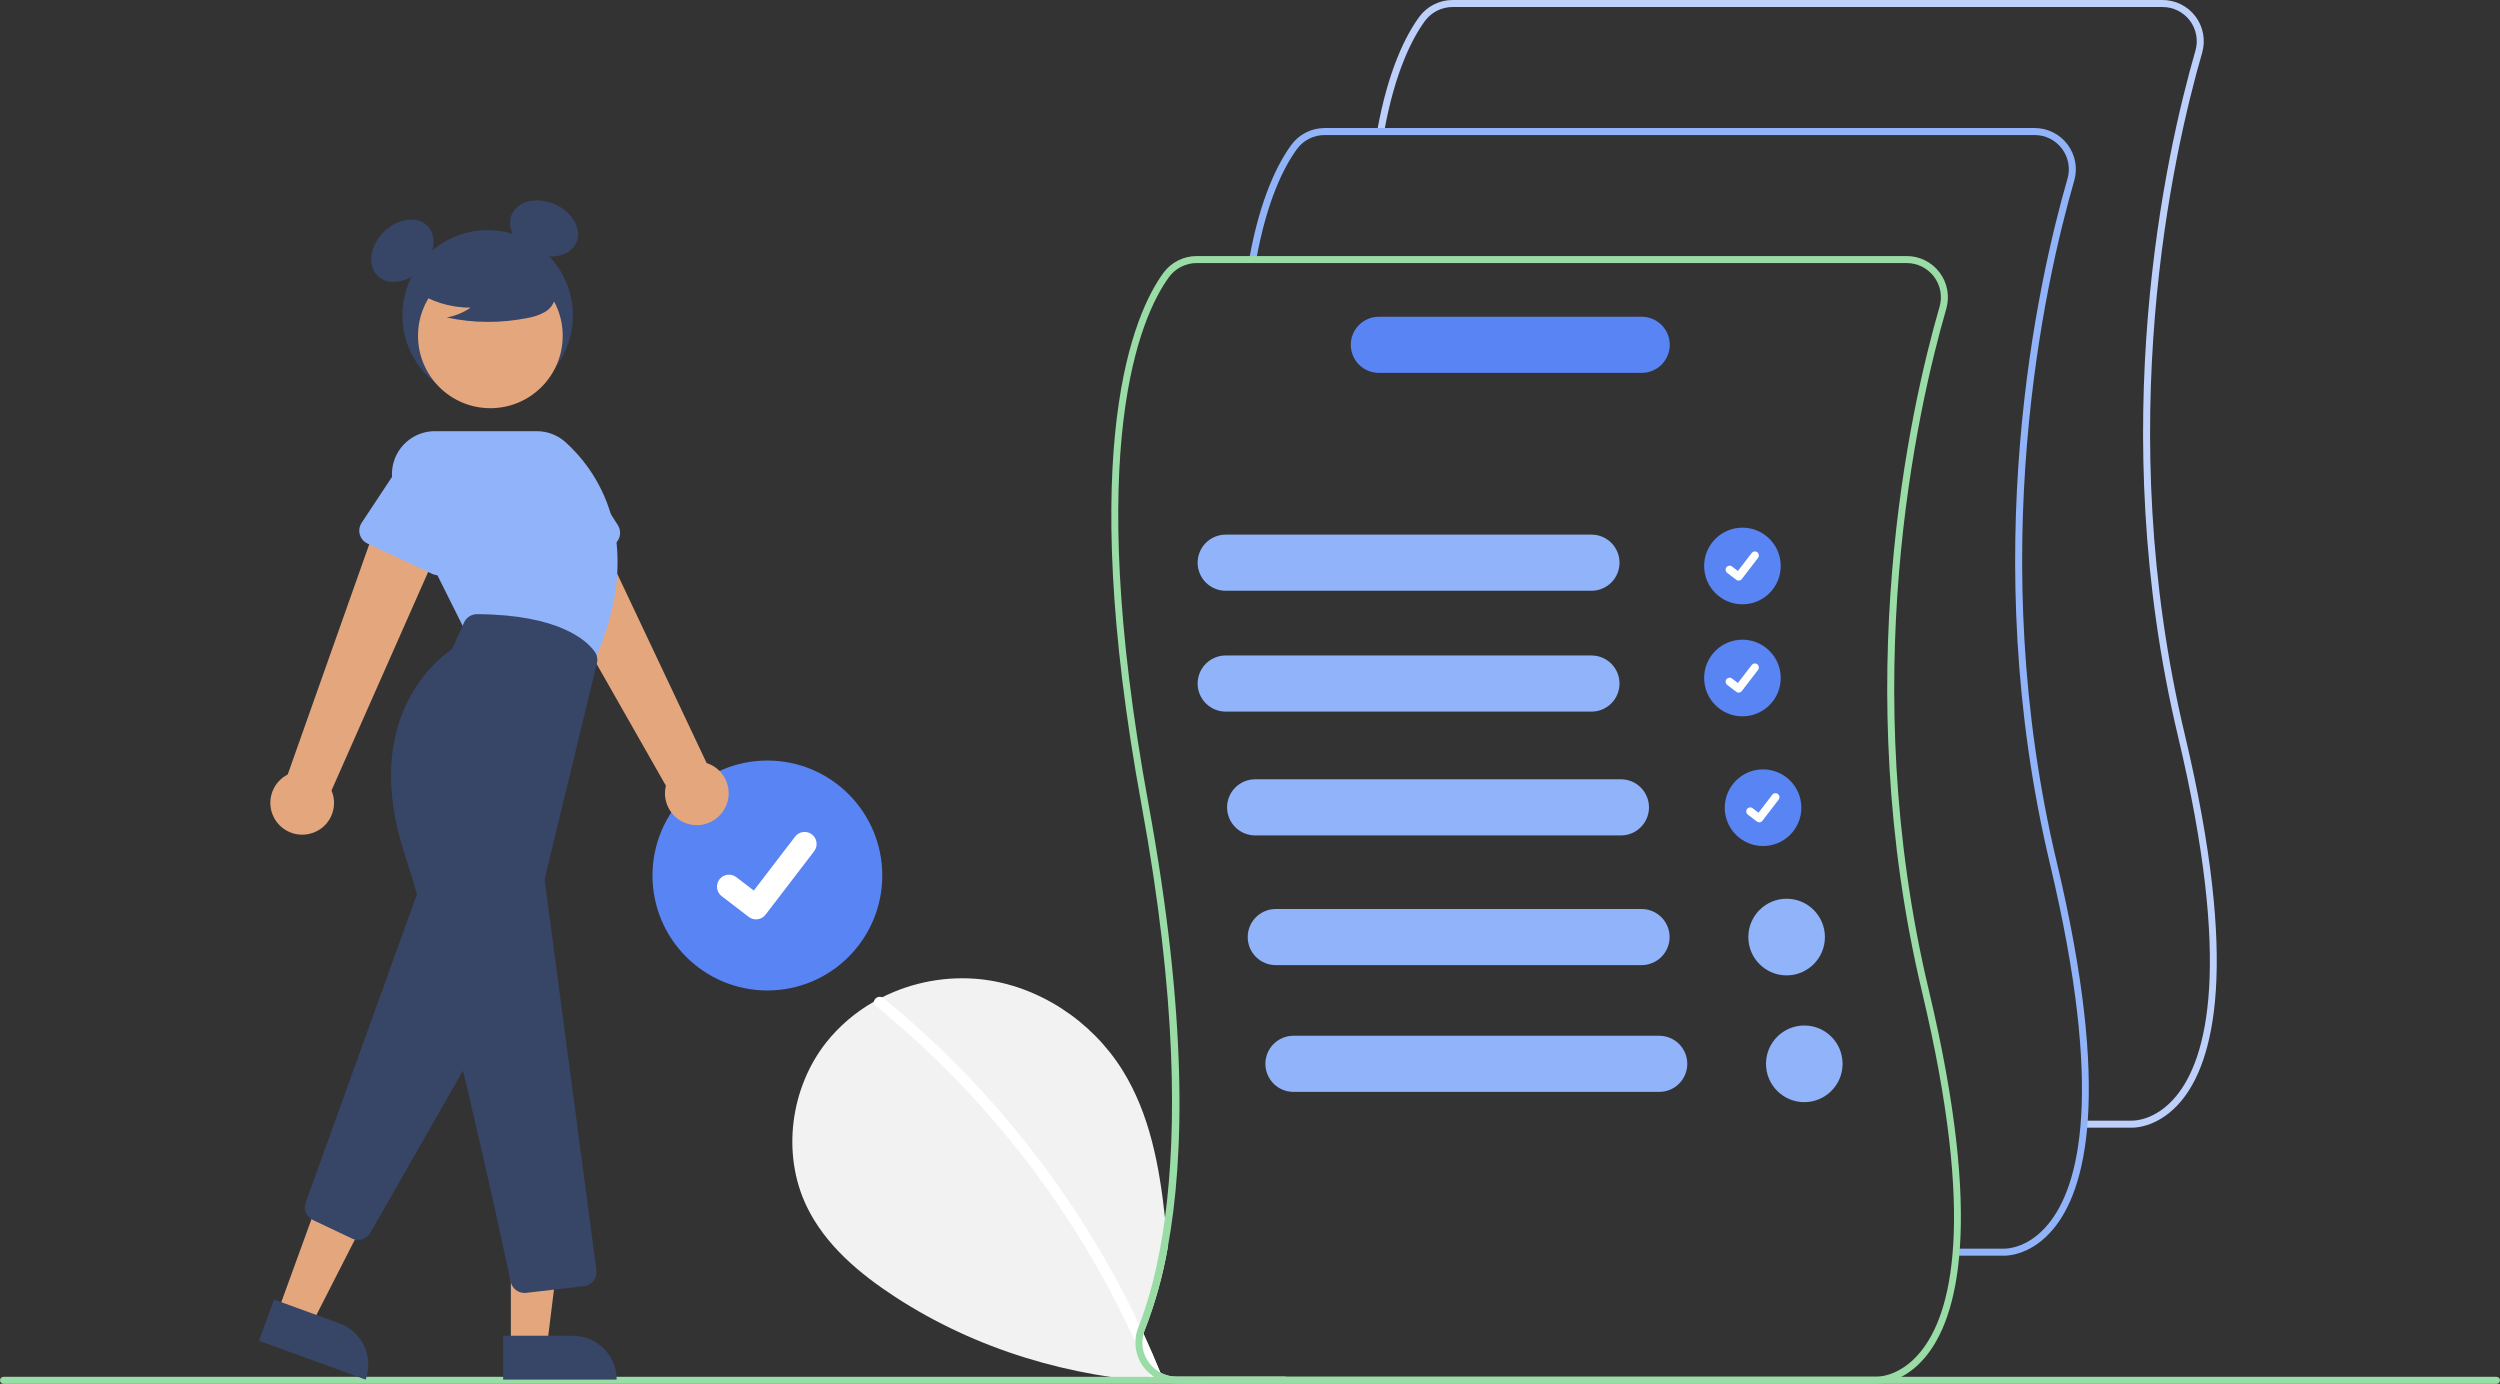 <svg width="495" height="274" viewBox="0 0 495 274" fill="none" xmlns="http://www.w3.org/2000/svg">
<rect x="0" y="0" width="495" height="274" fill="#333333" stroke="none"/>
<g clip-path="url(#clip0_2653_947)">
<path d="M254.712 272.598C246.887 273.751 238.967 274.134 231.067 273.742C212.018 272.779 193.283 267.234 177.273 256.809C170.174 252.187 163.403 246.508 159.728 238.879C154.741 228.519 156.485 215.404 163.607 206.38C166.204 203.125 169.4 200.397 173.021 198.343C173.557 198.04 174.106 197.748 174.66 197.468C180.693 194.431 187.47 193.19 194.187 193.89C205.607 195.139 216.147 202.119 222.236 211.873C227.661 220.569 229.55 230.83 230.665 241.114C230.874 243.052 231.055 244.996 231.23 246.928C230.26 252.525 228.734 258.011 226.675 263.306C226.57 263.564 226.484 263.829 226.418 264.099C227.585 266.633 228.695 269.189 229.749 271.769C230.739 272.307 231.848 272.588 232.974 272.586H254.666L254.712 272.598Z" fill="#F2F2F2"/>
<path d="M229.3 273.094C229.156 273.158 229.001 273.193 228.843 273.197C228.686 273.2 228.529 273.172 228.383 273.115C228.236 273.057 228.102 272.971 227.989 272.861C227.877 272.751 227.787 272.62 227.725 272.475C227.631 272.253 227.544 272.031 227.451 271.81C226.611 269.767 225.73 267.743 224.809 265.739C213.01 239.88 195.412 217.09 173.382 199.143C173.256 199.054 173.156 198.933 173.092 198.792C173.029 198.652 173.004 198.496 173.021 198.343C173.053 198.167 173.124 198.001 173.229 197.856C173.335 197.712 173.471 197.593 173.629 197.509C173.786 197.425 173.961 197.377 174.14 197.37C174.318 197.363 174.496 197.396 174.66 197.468C174.748 197.507 174.83 197.558 174.905 197.619C184.33 205.302 192.977 213.894 200.72 223.272C208.464 232.641 215.283 242.739 221.081 253.424C222.662 256.342 224.163 259.302 225.584 262.302C225.864 262.897 226.144 263.498 226.418 264.099C227.585 266.633 228.695 269.189 229.749 271.769C229.766 271.81 229.784 271.856 229.801 271.897C229.855 272.008 229.885 272.128 229.888 272.251C229.891 272.374 229.869 272.496 229.821 272.609C229.774 272.722 229.702 272.824 229.613 272.908C229.523 272.991 229.416 273.055 229.3 273.094Z" fill="white"/>
<path d="M151.942 196.113C164.504 196.113 174.689 185.922 174.689 173.35C174.689 160.779 164.504 150.587 151.942 150.587C139.379 150.587 129.194 160.779 129.194 173.35C129.194 185.922 139.379 196.113 151.942 196.113Z" fill="#5984F4"/>
<path d="M149.687 182.034C149.175 182.035 148.677 181.869 148.267 181.562L148.242 181.543L142.896 177.447C142.648 177.257 142.44 177.021 142.284 176.75C142.128 176.48 142.026 176.182 141.985 175.872C141.944 175.563 141.965 175.248 142.045 174.947C142.126 174.645 142.265 174.362 142.454 174.114C142.644 173.867 142.881 173.659 143.151 173.502C143.421 173.346 143.719 173.245 144.028 173.204C144.338 173.163 144.652 173.183 144.953 173.264C145.255 173.345 145.537 173.484 145.785 173.674L149.248 176.331L157.43 165.652C157.62 165.405 157.857 165.197 158.127 165.041C158.397 164.884 158.695 164.783 159.004 164.742C159.313 164.701 159.627 164.722 159.929 164.802C160.23 164.883 160.512 165.022 160.76 165.212L160.709 165.281L160.761 165.213C161.261 165.597 161.587 166.164 161.67 166.788C161.752 167.413 161.583 168.045 161.201 168.546L151.576 181.106C151.354 181.396 151.067 181.63 150.74 181.791C150.412 181.952 150.052 182.035 149.687 182.034Z" fill="white"/>
<path d="M494.305 274H0.694C0.511 273.999 0.334 273.926 0.205 273.796C0.075 273.665 0.002 273.489 0.002 273.305C0.002 273.121 0.075 272.945 0.205 272.814C0.334 272.684 0.511 272.611 0.694 272.61H494.305C494.489 272.611 494.665 272.684 494.795 272.814C494.925 272.945 494.998 273.121 494.998 273.305C494.998 273.489 494.925 273.665 494.795 273.796C494.665 273.926 494.489 273.999 494.305 274Z" fill="#9ADCA5"/>
<path d="M96.557 79.347C105.879 79.347 113.436 71.784 113.436 62.456C113.436 53.127 105.879 45.564 96.557 45.564C87.234 45.564 79.677 53.127 79.677 62.456C79.677 71.784 87.234 79.347 96.557 79.347Z" fill="#374567"/>
<path d="M83.381 53.348C86.109 50.619 86.662 46.746 84.616 44.699C82.57 42.652 78.701 43.205 75.973 45.935C73.245 48.664 72.692 52.536 74.738 54.584C76.784 56.631 80.653 56.078 83.381 53.348Z" fill="#374567"/>
<path d="M114.15 47.984C115.286 45.322 113.332 41.934 109.784 40.418C106.237 38.901 102.44 39.83 101.303 42.493C100.167 45.155 102.121 48.543 105.669 50.059C109.216 51.575 113.013 50.647 114.15 47.984Z" fill="#374567"/>
<path d="M143.559 159.977C143.986 159.165 144.229 158.27 144.273 157.355C144.316 156.439 144.158 155.525 143.811 154.677C143.463 153.829 142.934 153.068 142.26 152.446C141.587 151.825 140.785 151.359 139.912 151.082L115.522 99.451L104.366 107.279L131.848 155.569C131.479 157.068 131.672 158.65 132.391 160.015C133.11 161.381 134.304 162.435 135.747 162.978C137.191 163.522 138.783 163.516 140.223 162.963C141.663 162.41 142.85 161.347 143.559 159.977Z" fill="#E4A77D"/>
<path d="M121.115 108.065L108.162 113.861C107.793 114.026 107.394 114.109 106.99 114.106C106.586 114.102 106.188 114.011 105.823 113.84C105.457 113.668 105.133 113.42 104.872 113.112C104.611 112.804 104.419 112.443 104.31 112.054L100.49 98.423C99.658 96.531 99.609 94.386 100.354 92.459C101.1 90.531 102.579 88.978 104.467 88.139C106.355 87.301 108.498 87.246 110.427 87.987C112.355 88.728 113.912 90.203 114.754 92.09L122.338 103.987C122.555 104.327 122.696 104.711 122.751 105.111C122.807 105.511 122.776 105.919 122.66 106.306C122.544 106.693 122.346 107.05 122.079 107.354C121.813 107.657 121.484 107.9 121.115 108.065Z" fill="#91B3FA"/>
<path d="M61.292 165.095C62.184 164.888 63.02 164.487 63.741 163.922C64.462 163.356 65.05 162.639 65.464 161.821C65.878 161.004 66.108 160.105 66.137 159.189C66.166 158.273 65.995 157.361 65.634 156.519L88.733 104.296L75.519 100.966L56.969 153.346C55.594 154.046 54.525 155.227 53.962 156.664C53.399 158.1 53.383 159.694 53.915 161.142C54.448 162.59 55.493 163.793 56.853 164.521C58.212 165.25 59.792 165.454 61.292 165.095Z" fill="#E4A77D"/>
<path d="M54.995 259.753L61.714 262.201L74.348 237.431L64.431 233.818L54.995 259.753Z" fill="#E4A77D"/>
<path d="M72.401 273.166L51.284 265.472L54.254 257.307L67.213 262.028C69.376 262.817 71.139 264.433 72.112 266.522C73.085 268.611 73.189 271 72.401 273.166Z" fill="#374567"/>
<path d="M70.888 245.498C70.476 245.499 70.069 245.407 69.696 245.231L61.974 241.57C61.341 241.273 60.842 240.749 60.576 240.102C60.309 239.455 60.295 238.732 60.535 238.074L82.327 177.683C82.508 177.183 82.826 176.744 83.246 176.418C83.666 176.092 84.169 175.891 84.698 175.84C85.227 175.788 85.76 175.888 86.234 176.127C86.709 176.367 87.106 176.736 87.379 177.192L98.906 196.416C99.162 196.845 99.3 197.334 99.305 197.833C99.311 198.332 99.183 198.824 98.936 199.258L73.338 244.085C73.09 244.515 72.733 244.872 72.303 245.121C71.873 245.369 71.385 245.499 70.888 245.498Z" fill="#374567"/>
<path d="M97.092 80.823C105.004 80.823 111.417 74.405 111.417 66.488C111.417 58.571 105.004 52.152 97.092 52.152C89.18 52.152 82.766 58.571 82.766 66.488C82.766 74.405 89.18 80.823 97.092 80.823Z" fill="#E4A77D"/>
<path d="M117.359 131.666L91.994 124.686L78.503 97.686C77.855 96.389 77.549 94.948 77.614 93.499C77.679 92.05 78.113 90.642 78.875 89.408C79.637 88.175 80.701 87.157 81.967 86.45C83.233 85.744 84.658 85.374 86.107 85.374H106.288C108.383 85.372 110.404 86.146 111.963 87.546C117.377 92.399 128.75 106.389 117.468 131.422L117.359 131.666Z" fill="#91B3FA"/>
<path d="M85.606 113.636L72.754 107.616C72.389 107.445 72.064 107.197 71.803 106.889C71.542 106.581 71.35 106.22 71.241 105.831C71.132 105.442 71.107 105.034 71.17 104.635C71.232 104.236 71.38 103.855 71.603 103.518L79.413 91.715C80.299 89.848 81.889 88.409 83.835 87.713C85.779 87.017 87.921 87.122 89.789 88.004C91.657 88.885 93.1 90.472 93.8 92.417C94.501 94.361 94.403 96.504 93.527 98.376L89.488 111.896C89.373 112.283 89.175 112.64 88.908 112.944C88.642 113.248 88.314 113.49 87.945 113.656C87.577 113.821 87.177 113.904 86.773 113.901C86.37 113.898 85.971 113.807 85.606 113.636Z" fill="#91B3FA"/>
<path d="M101.154 266.521H108.304L111.706 238.92L101.152 238.921L101.154 266.521Z" fill="#E4A77D"/>
<path d="M122.095 273.165L99.622 273.166L99.621 264.477L113.412 264.476C115.715 264.476 117.923 265.391 119.552 267.021C121.18 268.65 122.095 270.86 122.095 273.165Z" fill="#374567"/>
<path d="M103.854 256.004C103.211 256.004 102.587 255.784 102.088 255.378C101.589 254.972 101.245 254.407 101.114 253.777C99.058 244.086 88.383 194.446 80.051 168.877C71.574 142.863 86.011 131.013 88.992 128.902C89.309 128.678 89.561 128.373 89.722 128.019L91.888 123.253C92.112 122.761 92.473 122.344 92.928 122.052C93.382 121.759 93.912 121.603 94.452 121.603H94.47C110.701 121.7 116.158 126.821 117.75 129.018C117.985 129.345 118.146 129.719 118.222 130.115C118.298 130.511 118.287 130.918 118.19 131.309L107.92 173.71C107.856 173.973 107.842 174.245 107.877 174.513L118.095 251.5C118.144 251.87 118.119 252.246 118.022 252.606C117.924 252.966 117.755 253.303 117.526 253.598C117.297 253.892 117.011 254.138 116.686 254.321C116.361 254.504 116.003 254.62 115.632 254.663L104.184 255.985C104.074 255.997 103.964 256.004 103.854 256.004Z" fill="#374567"/>
<path d="M82.039 57.471C85.313 59.729 89.198 60.93 93.174 60.914C91.756 61.898 90.141 62.563 88.442 62.863C93.728 63.997 99.191 64.028 104.489 62.953C105.667 62.764 106.804 62.373 107.849 61.798C108.37 61.507 108.824 61.11 109.181 60.632C109.538 60.154 109.791 59.605 109.922 59.023C110.275 57.01 108.707 55.182 107.079 53.949C104.585 52.091 101.709 50.811 98.661 50.201C95.612 49.592 92.466 49.668 89.45 50.424C87.481 50.934 85.508 51.794 84.229 53.377C82.95 54.959 82.571 57.399 83.789 59.029L82.039 57.471Z" fill="#374567"/>
<path d="M345.001 119.653C349.189 119.653 352.584 116.255 352.584 112.065C352.584 107.874 349.189 104.477 345.001 104.477C340.813 104.477 337.419 107.874 337.419 112.065C337.419 116.255 340.813 119.653 345.001 119.653Z" fill="#5984F4"/>
<path d="M344.25 114.959C344.079 114.96 343.913 114.904 343.776 114.802L343.768 114.796L341.986 113.43C341.903 113.367 341.834 113.288 341.781 113.198C341.729 113.108 341.695 113.009 341.681 112.905C341.667 112.802 341.674 112.697 341.701 112.596C341.728 112.496 341.774 112.401 341.838 112.319C341.901 112.236 341.98 112.166 342.07 112.114C342.16 112.062 342.26 112.028 342.363 112.015C342.466 112.001 342.571 112.008 342.672 112.035C342.772 112.062 342.867 112.109 342.949 112.173L344.103 113.058L346.831 109.499C346.894 109.416 346.973 109.347 347.063 109.295C347.153 109.243 347.252 109.209 347.355 109.195C347.458 109.182 347.563 109.189 347.664 109.216C347.764 109.242 347.858 109.289 347.941 109.352C348.107 109.48 348.216 109.669 348.244 109.878C348.271 110.086 348.215 110.296 348.088 110.463L344.879 114.65C344.805 114.747 344.71 114.825 344.601 114.878C344.491 114.932 344.371 114.96 344.25 114.959Z" fill="white"/>
<path d="M345.001 141.832C349.189 141.832 352.584 138.435 352.584 134.244C352.584 130.054 349.189 126.657 345.001 126.657C340.813 126.657 337.419 130.054 337.419 134.244C337.419 138.435 340.813 141.832 345.001 141.832Z" fill="#5984F4"/>
<path d="M344.25 137.139C344.079 137.139 343.913 137.084 343.776 136.982L343.768 136.975L341.986 135.61C341.903 135.547 341.834 135.468 341.781 135.378C341.729 135.288 341.695 135.188 341.681 135.085C341.667 134.982 341.674 134.877 341.701 134.776C341.728 134.675 341.774 134.581 341.838 134.498C341.901 134.415 341.98 134.346 342.07 134.294C342.16 134.242 342.26 134.208 342.363 134.194C342.466 134.181 342.571 134.188 342.672 134.215C342.772 134.242 342.867 134.289 342.949 134.352L344.103 135.238L346.831 131.678C346.894 131.596 346.973 131.526 347.063 131.474C347.153 131.422 347.252 131.389 347.355 131.375C347.458 131.361 347.563 131.368 347.664 131.395C347.764 131.422 347.858 131.468 347.941 131.532C348.107 131.66 348.216 131.849 348.244 132.057C348.271 132.265 348.215 132.476 348.088 132.643L344.879 136.83C344.805 136.926 344.71 137.004 344.601 137.058C344.491 137.111 344.371 137.139 344.25 137.139Z" fill="white"/>
<path d="M349.084 167.514C353.272 167.514 356.666 164.116 356.666 159.926C356.666 155.735 353.272 152.338 349.084 152.338C344.896 152.338 341.501 155.735 341.501 159.926C341.501 164.116 344.896 167.514 349.084 167.514Z" fill="#5984F4"/>
<path d="M348.332 162.82C348.162 162.821 347.996 162.765 347.859 162.663L347.851 162.657L346.069 161.291C345.986 161.228 345.916 161.149 345.864 161.059C345.812 160.969 345.778 160.87 345.764 160.766C345.75 160.663 345.757 160.558 345.784 160.457C345.811 160.357 345.857 160.262 345.92 160.18C345.984 160.097 346.063 160.027 346.153 159.975C346.243 159.923 346.343 159.889 346.446 159.876C346.549 159.862 346.654 159.869 346.755 159.896C346.855 159.924 346.949 159.97 347.032 160.034L348.186 160.919L350.914 157.36C350.977 157.277 351.056 157.208 351.146 157.156C351.236 157.104 351.335 157.07 351.438 157.056C351.541 157.043 351.646 157.05 351.746 157.077C351.847 157.103 351.941 157.15 352.023 157.213C352.19 157.341 352.299 157.53 352.327 157.739C352.354 157.947 352.298 158.157 352.17 158.324L348.962 162.511C348.888 162.608 348.793 162.686 348.683 162.739C348.574 162.793 348.454 162.821 348.332 162.82Z" fill="white"/>
<path d="M422.199 223.277C422.121 223.277 422.071 223.275 422.054 223.274L412.64 223.275V221.886H422.088C422.307 221.894 426.77 222.02 430.882 217.027C437.009 209.586 442.041 191.165 431.216 145.665C416.659 84.484 428.8 30.435 434.695 10.036C434.986 9.027 435.038 7.964 434.847 6.932C434.657 5.899 434.229 4.925 433.597 4.086C432.965 3.247 432.147 2.567 431.208 2.099C430.268 1.631 429.233 1.388 428.184 1.389H287.598C286.529 1.39 285.475 1.644 284.523 2.129C283.57 2.614 282.745 3.318 282.115 4.181C279.618 7.619 276.191 14.224 274.046 26.165L272.68 25.92C274.871 13.719 278.41 6.92 280.993 3.365C281.752 2.324 282.745 1.477 283.893 0.892C285.041 0.307 286.31 0.002 287.598 3.78021e-06H428.184C429.448 -0.001 430.696 0.292 431.828 0.856C432.96 1.42 433.945 2.24 434.706 3.251C435.467 4.262 435.983 5.436 436.212 6.681C436.442 7.925 436.379 9.206 436.029 10.422C430.164 30.715 418.086 84.484 432.566 145.344C443.544 191.483 438.267 210.303 431.906 217.967C427.711 223.021 423.089 223.277 422.199 223.277Z" fill="#BDD0FB"/>
<path d="M396.869 248.626C396.79 248.626 396.74 248.624 396.723 248.623L387.31 248.624V247.235H396.757C396.977 247.241 401.439 247.369 405.551 242.376C411.678 234.934 416.711 216.513 405.885 171.014C391.328 109.833 403.469 55.783 409.364 35.385C409.655 34.376 409.707 33.313 409.516 32.28C409.326 31.247 408.898 30.273 408.266 29.434C407.634 28.596 406.817 27.915 405.877 27.447C404.938 26.979 403.902 26.736 402.853 26.738H262.267C261.198 26.739 260.144 26.992 259.192 27.478C258.239 27.963 257.414 28.666 256.784 29.53C254.287 32.968 250.86 39.572 248.715 51.514L247.349 51.268C249.54 39.067 253.079 32.269 255.662 28.713C256.421 27.672 257.414 26.825 258.562 26.241C259.71 25.656 260.979 25.35 262.267 25.349H402.853C404.117 25.347 405.365 25.64 406.497 26.205C407.629 26.769 408.615 27.589 409.375 28.6C410.136 29.611 410.652 30.785 410.881 32.029C411.111 33.274 411.048 34.555 410.698 35.771C404.833 56.063 392.755 109.833 407.235 170.692C418.213 216.832 412.936 235.652 406.575 243.315C402.38 248.37 397.758 248.626 396.869 248.626Z" fill="#91B3FA"/>
<path d="M381.904 196.043C367.422 135.184 379.501 81.41 385.369 61.122C385.718 59.906 385.78 58.625 385.55 57.381C385.321 56.136 384.805 54.963 384.044 53.952C383.284 52.941 382.299 52.121 381.167 51.556C380.036 50.992 378.788 50.697 377.524 50.698H236.935C235.647 50.699 234.379 51.004 233.231 51.588C232.084 52.172 231.091 53.019 230.332 54.06C224.657 61.869 212.881 87.767 226.033 159.424C233.067 197.759 232.963 223.896 230.664 241.114C229.375 250.809 227.386 257.673 225.584 262.302L225.392 262.792C225.012 263.729 224.814 264.729 224.809 265.74C224.795 266.881 225.024 268.012 225.479 269.058C225.935 270.104 226.607 271.042 227.451 271.81C228.001 272.326 228.624 272.758 229.299 273.094C229.86 273.38 230.454 273.598 231.067 273.742C231.691 273.894 232.332 273.971 232.974 273.969H371.394C371.411 273.969 371.458 273.975 371.54 273.975C372.426 273.975 377.052 273.718 381.245 268.664C387.603 261 392.881 242.183 381.904 196.043ZM380.218 267.724C376.107 272.72 371.645 272.592 371.429 272.586H232.974C231.866 272.586 230.774 272.314 229.795 271.794C228.816 271.274 227.979 270.522 227.357 269.603C226.81 268.809 226.443 267.906 226.281 266.955C226.119 266.005 226.166 265.03 226.418 264.099C226.484 263.829 226.57 263.564 226.675 263.306C228.734 258.011 230.26 252.525 231.23 246.928C234.52 228.98 235.132 201.285 227.398 159.173C214.345 88.047 225.888 62.54 231.452 54.877C232.083 54.014 232.908 53.312 233.861 52.827C234.813 52.343 235.866 52.089 236.935 52.087H377.524C378.573 52.086 379.607 52.329 380.546 52.797C381.485 53.265 382.302 53.945 382.934 54.784C383.565 55.622 383.993 56.596 384.184 57.628C384.374 58.66 384.323 59.722 384.033 60.731C378.136 81.13 365.999 135.184 380.557 196.364C391.382 241.862 386.349 260.282 380.218 267.724Z" fill="#9ADCA5"/>
<path d="M315.115 116.968H242.682C241.209 116.968 239.797 116.382 238.756 115.341C237.715 114.299 237.13 112.885 237.13 111.412C237.13 109.938 237.715 108.525 238.756 107.483C239.797 106.441 241.209 105.856 242.682 105.856H315.115C316.587 105.856 317.999 106.441 319.04 107.483C320.082 108.525 320.666 109.938 320.666 111.412C320.666 112.885 320.082 114.299 319.04 115.341C317.999 116.382 316.587 116.968 315.115 116.968Z" fill="#91B3FA"/>
<path d="M315.115 140.898H242.682C241.209 140.898 239.797 140.313 238.756 139.271C237.715 138.229 237.13 136.816 237.13 135.342C237.13 133.869 237.715 132.456 238.756 131.414C239.797 130.372 241.209 129.787 242.682 129.787H315.115C316.587 129.787 317.999 130.372 319.04 131.414C320.082 132.456 320.666 133.869 320.666 135.342C320.666 136.816 320.082 138.229 319.04 139.271C317.999 140.313 316.587 140.898 315.115 140.898Z" fill="#91B3FA"/>
<path d="M320.947 165.413H248.514C247.042 165.413 245.629 164.827 244.588 163.785C243.547 162.743 242.962 161.33 242.962 159.857C242.962 158.383 243.547 156.97 244.588 155.928C245.629 154.886 247.042 154.301 248.514 154.301H320.947C322.42 154.301 323.832 154.886 324.873 155.928C325.914 156.97 326.499 158.383 326.499 159.857C326.499 161.33 325.914 162.743 324.873 163.785C323.832 164.827 322.42 165.413 320.947 165.413Z" fill="#91B3FA"/>
<path d="M325.03 191.094H252.597C251.125 191.094 249.712 190.509 248.671 189.467C247.63 188.425 247.045 187.012 247.045 185.538C247.045 184.065 247.63 182.652 248.671 181.61C249.712 180.568 251.125 179.982 252.597 179.982H325.03C326.503 179.982 327.915 180.568 328.956 181.61C329.997 182.652 330.582 184.065 330.582 185.538C330.582 187.012 329.997 188.425 328.956 189.467C327.915 190.509 326.503 191.094 325.03 191.094Z" fill="#91B3FA"/>
<path d="M325.061 73.829H273.011C272.282 73.83 271.559 73.686 270.885 73.408C270.211 73.129 269.598 72.72 269.082 72.204C268.566 71.688 268.156 71.075 267.877 70.4C267.597 69.726 267.454 69.003 267.454 68.273C267.454 67.543 267.597 66.82 267.877 66.146C268.156 65.471 268.566 64.858 269.082 64.342C269.598 63.826 270.211 63.417 270.885 63.138C271.559 62.86 272.282 62.716 273.011 62.717H325.061C326.533 62.717 327.945 63.303 328.987 64.344C330.028 65.386 330.613 66.799 330.613 68.273C330.613 69.746 330.028 71.16 328.987 72.202C327.945 73.243 326.533 73.829 325.061 73.829Z" fill="#5984F4"/>
<path d="M353.75 193.126C357.938 193.126 361.333 189.729 361.333 185.538C361.333 181.348 357.938 177.95 353.75 177.95C349.562 177.95 346.168 181.348 346.168 185.538C346.168 189.729 349.562 193.126 353.75 193.126Z" fill="#91B3FA"/>
<path d="M328.53 216.192H256.097C254.624 216.192 253.212 215.607 252.171 214.565C251.13 213.523 250.545 212.11 250.545 210.636C250.545 209.163 251.13 207.749 252.171 206.707C253.212 205.666 254.624 205.08 256.097 205.08H328.53C330.002 205.08 331.414 205.666 332.455 206.707C333.497 207.749 334.082 209.163 334.082 210.636C334.082 212.11 333.497 213.523 332.455 214.565C331.414 215.607 330.002 216.192 328.53 216.192Z" fill="#91B3FA"/>
<path d="M357.25 218.224C361.437 218.224 364.832 214.827 364.832 210.636C364.832 206.445 361.437 203.048 357.25 203.048C353.062 203.048 349.667 206.445 349.667 210.636C349.667 214.827 353.062 218.224 357.25 218.224Z" fill="#91B3FA"/>
</g>
<defs>
<clipPath id="clip0_2653_947">
<rect width="495" height="274" fill="white"/>
</clipPath>
</defs>
</svg>
